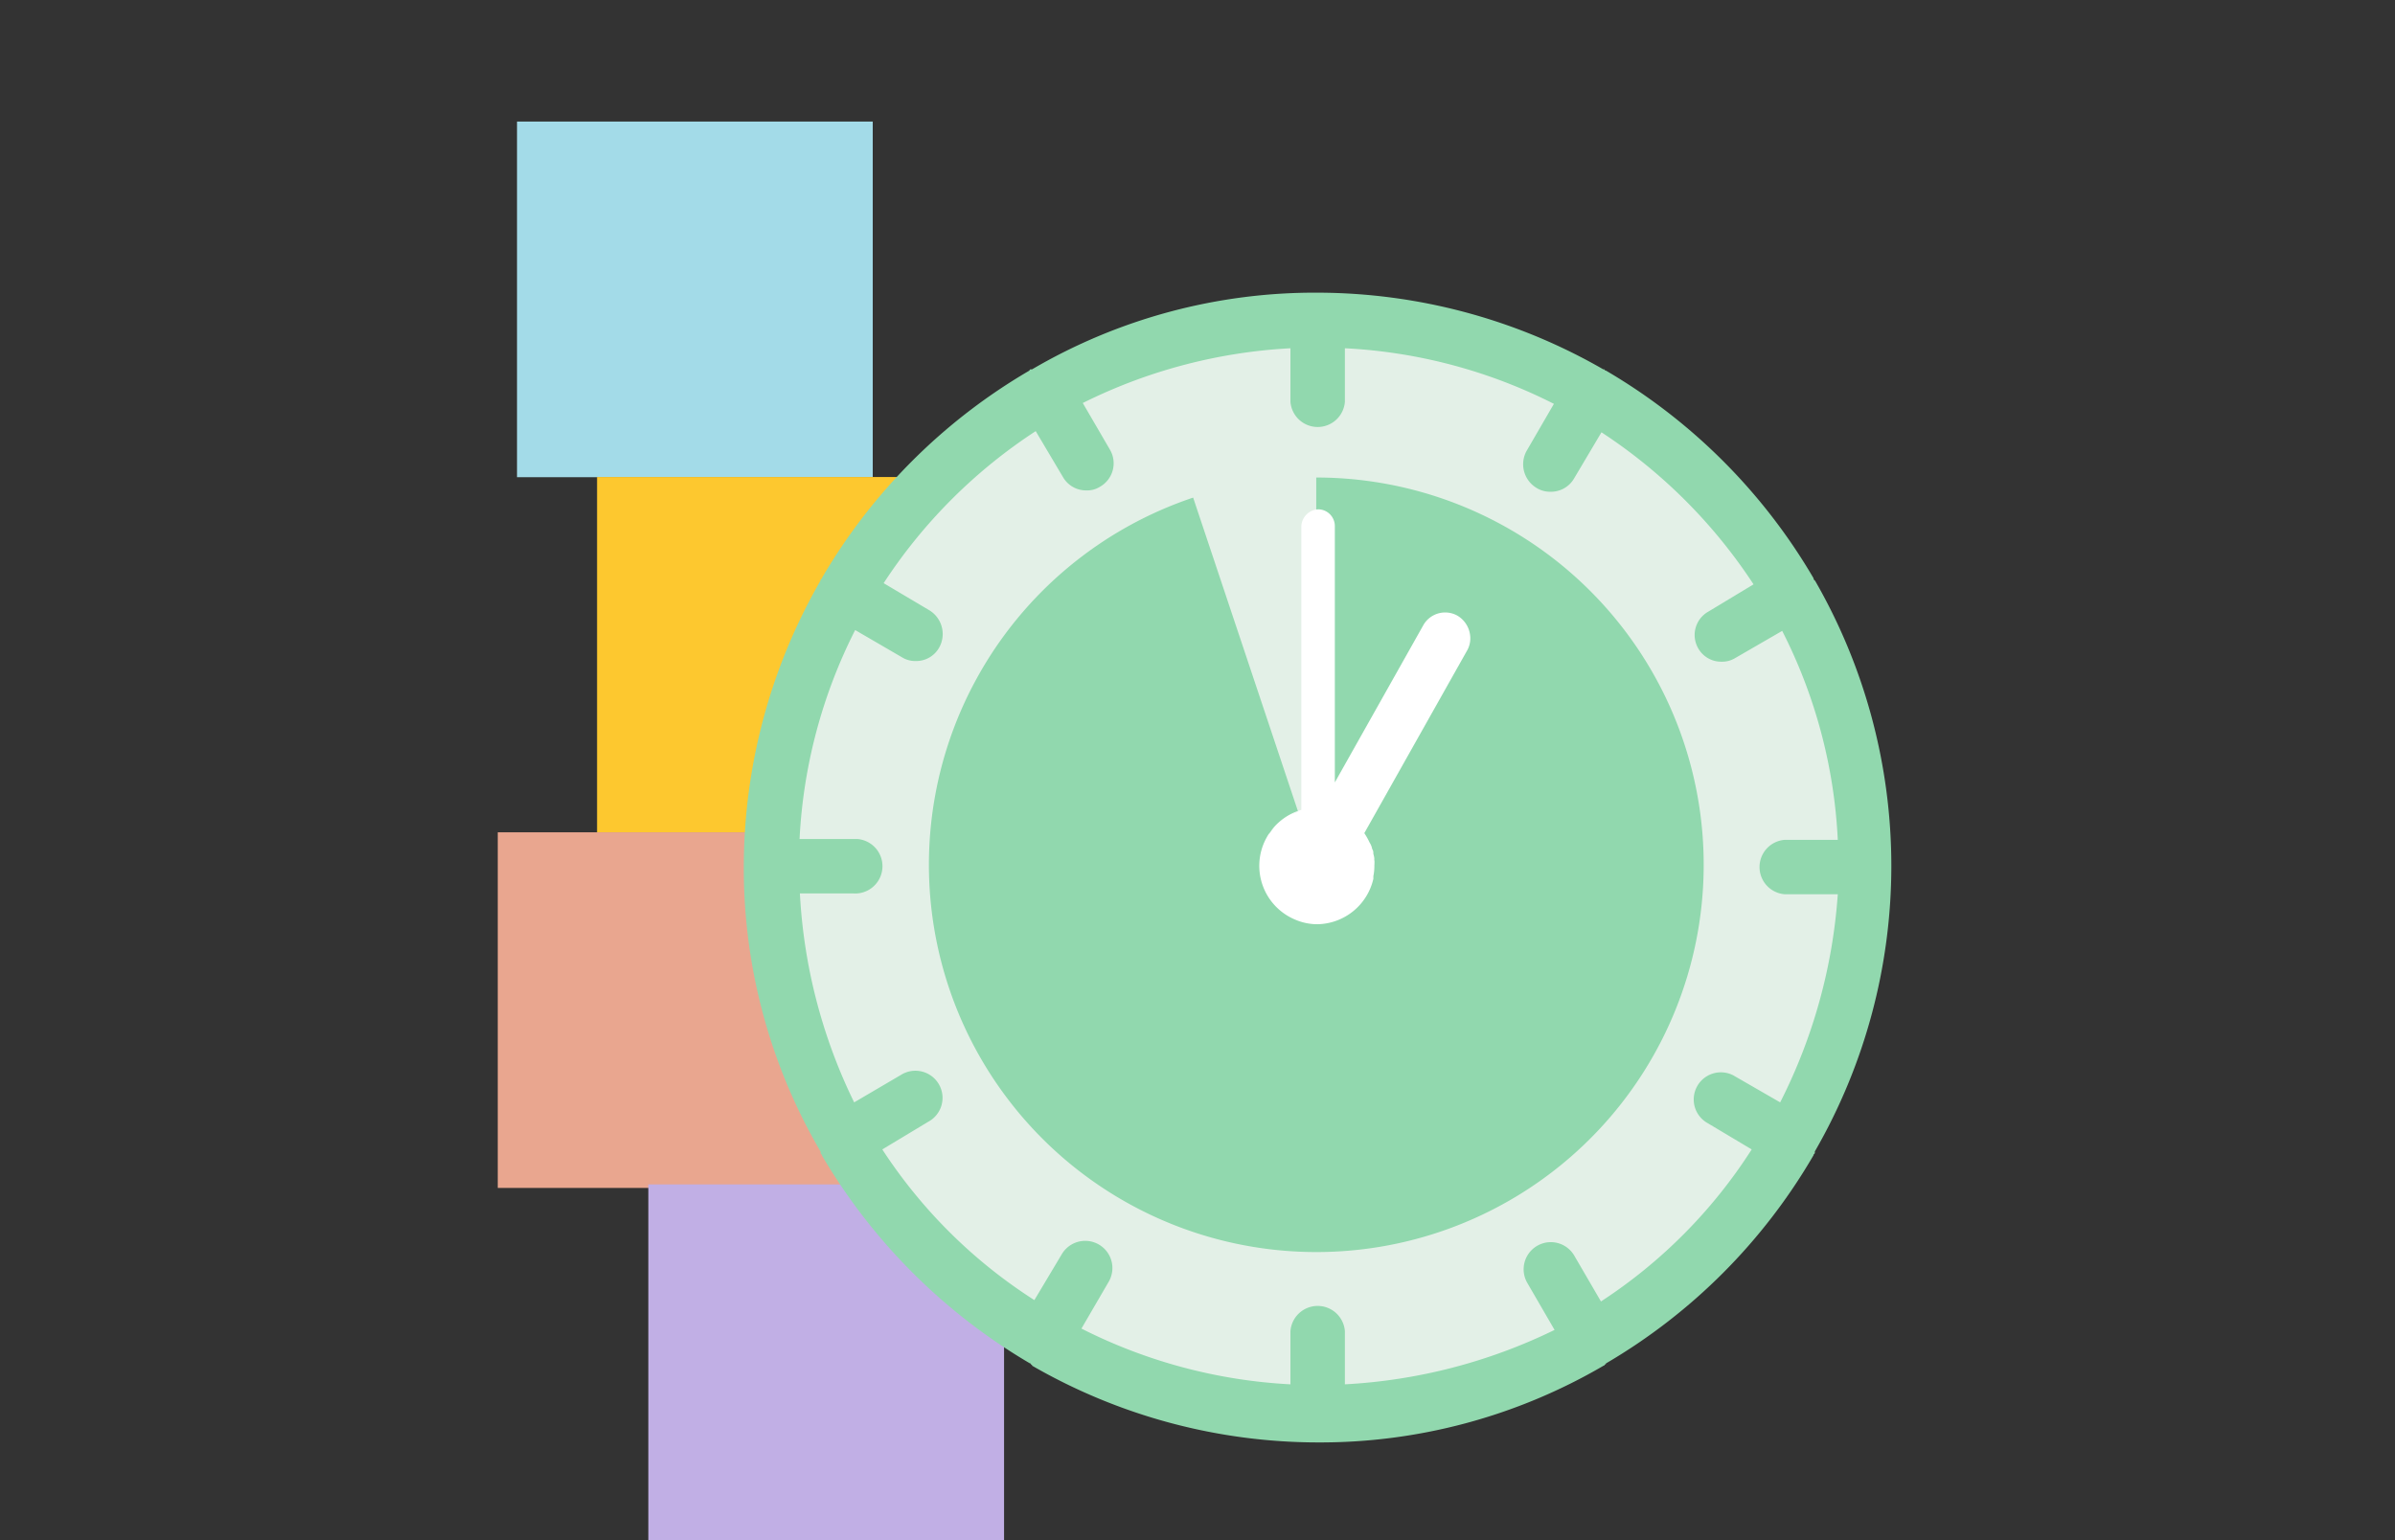 <svg id="Layer_1" data-name="Layer 1" xmlns="http://www.w3.org/2000/svg" width="143" height="92"><rect width="100%" height="100%" fill="#333333" stroke="none"/><defs><style>.cls-6{fill:#91d8ae}</style></defs><path fill="#a3dbe8" d="M30.87 7.26h21.24V28.5H30.87z"/><path fill="#fdc82f" d="M35.65 28.49h21.24v21.24H35.65z"/><path fill="#e9a68f" d="M29.72 49.71h21.24v21.24H29.72z"/><path fill="#c1afe5" d="M38.71 70.74h21.24v21.24H38.71z"/><circle cx="78.59" cy="51.69" r="32.63" fill="#e3f0e7"/><path class="cls-6" d="M108.36 34.68a.22.22 0 01-.08-.15 34.59 34.59 0 00-12.4-12.4s-.08 0-.08-.07h-.07a34.29 34.29 0 00-17.06-4.58 33.39 33.39 0 00-17.05 4.58h-.08a.07.07 0 00-.07.07 34.44 34.44 0 00-12.4 12.4.09.09 0 01-.08.08v.07a34.29 34.29 0 00-4.58 17.06A33.5 33.5 0 0049 68.79v.08c0 .07.08.07.08.15a34.91 34.91 0 0012.4 12.4.07.07 0 01.07.07.09.09 0 01.08.08 34.22 34.22 0 0017.05 4.58 33.52 33.52 0 0017.06-4.58.07.07 0 00.07-.07s.08 0 .08-.07A34.47 34.47 0 00108.28 69c0-.08.08-.08.08-.15v-.08a34.13 34.13 0 000-34.11zm-2.07 31.16l-2.81-1.62a1.62 1.62 0 00-1.62 2.8l2.73 1.63a30.32 30.32 0 01-9 9.08L94 75a1.62 1.62 0 00-2.81 1.62l1.63 2.81a32.44 32.44 0 01-12.52 3.25V79.5a1.63 1.63 0 00-3.25 0v3.18a31.19 31.19 0 01-12.48-3.33l1.63-2.8a1.62 1.62 0 00-2.81-1.63l-1.63 2.73a30.32 30.32 0 01-9.08-9L55.42 67a1.62 1.62 0 10-1.61-2.81L51 65.84a32.24 32.24 0 01-3.24-12.48h3.17a1.63 1.63 0 00.26-3.25h-3.45a31 31 0 013.32-12.48l2.8 1.63a1.49 1.49 0 00.82.22 1.57 1.57 0 001.4-.81 1.66 1.66 0 00-.59-2.22l-2.73-1.62a31.18 31.18 0 019.08-9.08l1.62 2.73a1.59 1.59 0 001.41.81 1.43 1.43 0 00.81-.22 1.61 1.61 0 00.6-2.2l-1.63-2.8a31.52 31.52 0 0112.4-3.27V24a1.63 1.63 0 003.25 0v-3.2a31 31 0 0112.48 3.32l-1.63 2.81a1.65 1.65 0 00.59 2.21 1.53 1.53 0 00.81.23 1.6 1.6 0 001.45-.82l1.62-2.73a31.42 31.42 0 019.08 9.08l-2.7 1.63a1.6 1.6 0 00-.61 2.18 1.57 1.57 0 001.4.81 1.49 1.49 0 00.82-.22l2.8-1.62a30.7 30.7 0 013.32 12.48h-3.17a1.63 1.63 0 000 3.25h3.17a32.35 32.35 0 01-3.44 12.43z"/><path class="cls-6" d="M78.59 28.56v23.16l-7.35-22a23.13 23.13 0 107.35-1.2z"/><path d="M87.77 37.89a1.57 1.57 0 00-.77-1.13 1.5 1.5 0 00-2 .55l-5.3 9.42V31.42a1 1 0 00-1-1 1.06 1.06 0 00-1 1v16.95a3.48 3.48 0 00-.38 6.55 3.35 3.35 0 001.36.28A3.49 3.49 0 0082 52.49v-.16a2.86 2.86 0 00.06-.58v-.06a2.67 2.67 0 000-.4A1.5 1.5 0 0082 51c0-.1 0-.19-.07-.29a1 1 0 00-.15-.38 4 4 0 00-.32-.57l6.15-10.93a1.47 1.47 0 00.16-.94zM76.14 49.35a3.48 3.48 0 00-.38.48 1 1 0 01.1-.17 4.12 4.12 0 01.28-.31zm-.43.55a4 4 0 00-.24.46 4 4 0 01.24-.46zm-.47 1.2a3.47 3.47 0 00-.06.64 3.47 3.47 0 01.06-.64zm.18-.62a2.54 2.54 0 00-.14.47 2.54 2.54 0 01.14-.47zm2.07-2a2.86 2.86 0 00-.47.22 2.88 2.88 0 01.62-.28zm-.86.46zm5.43 2.39v.09a.43.43 0 010-.16v.07z" fill="#fff"/></svg>